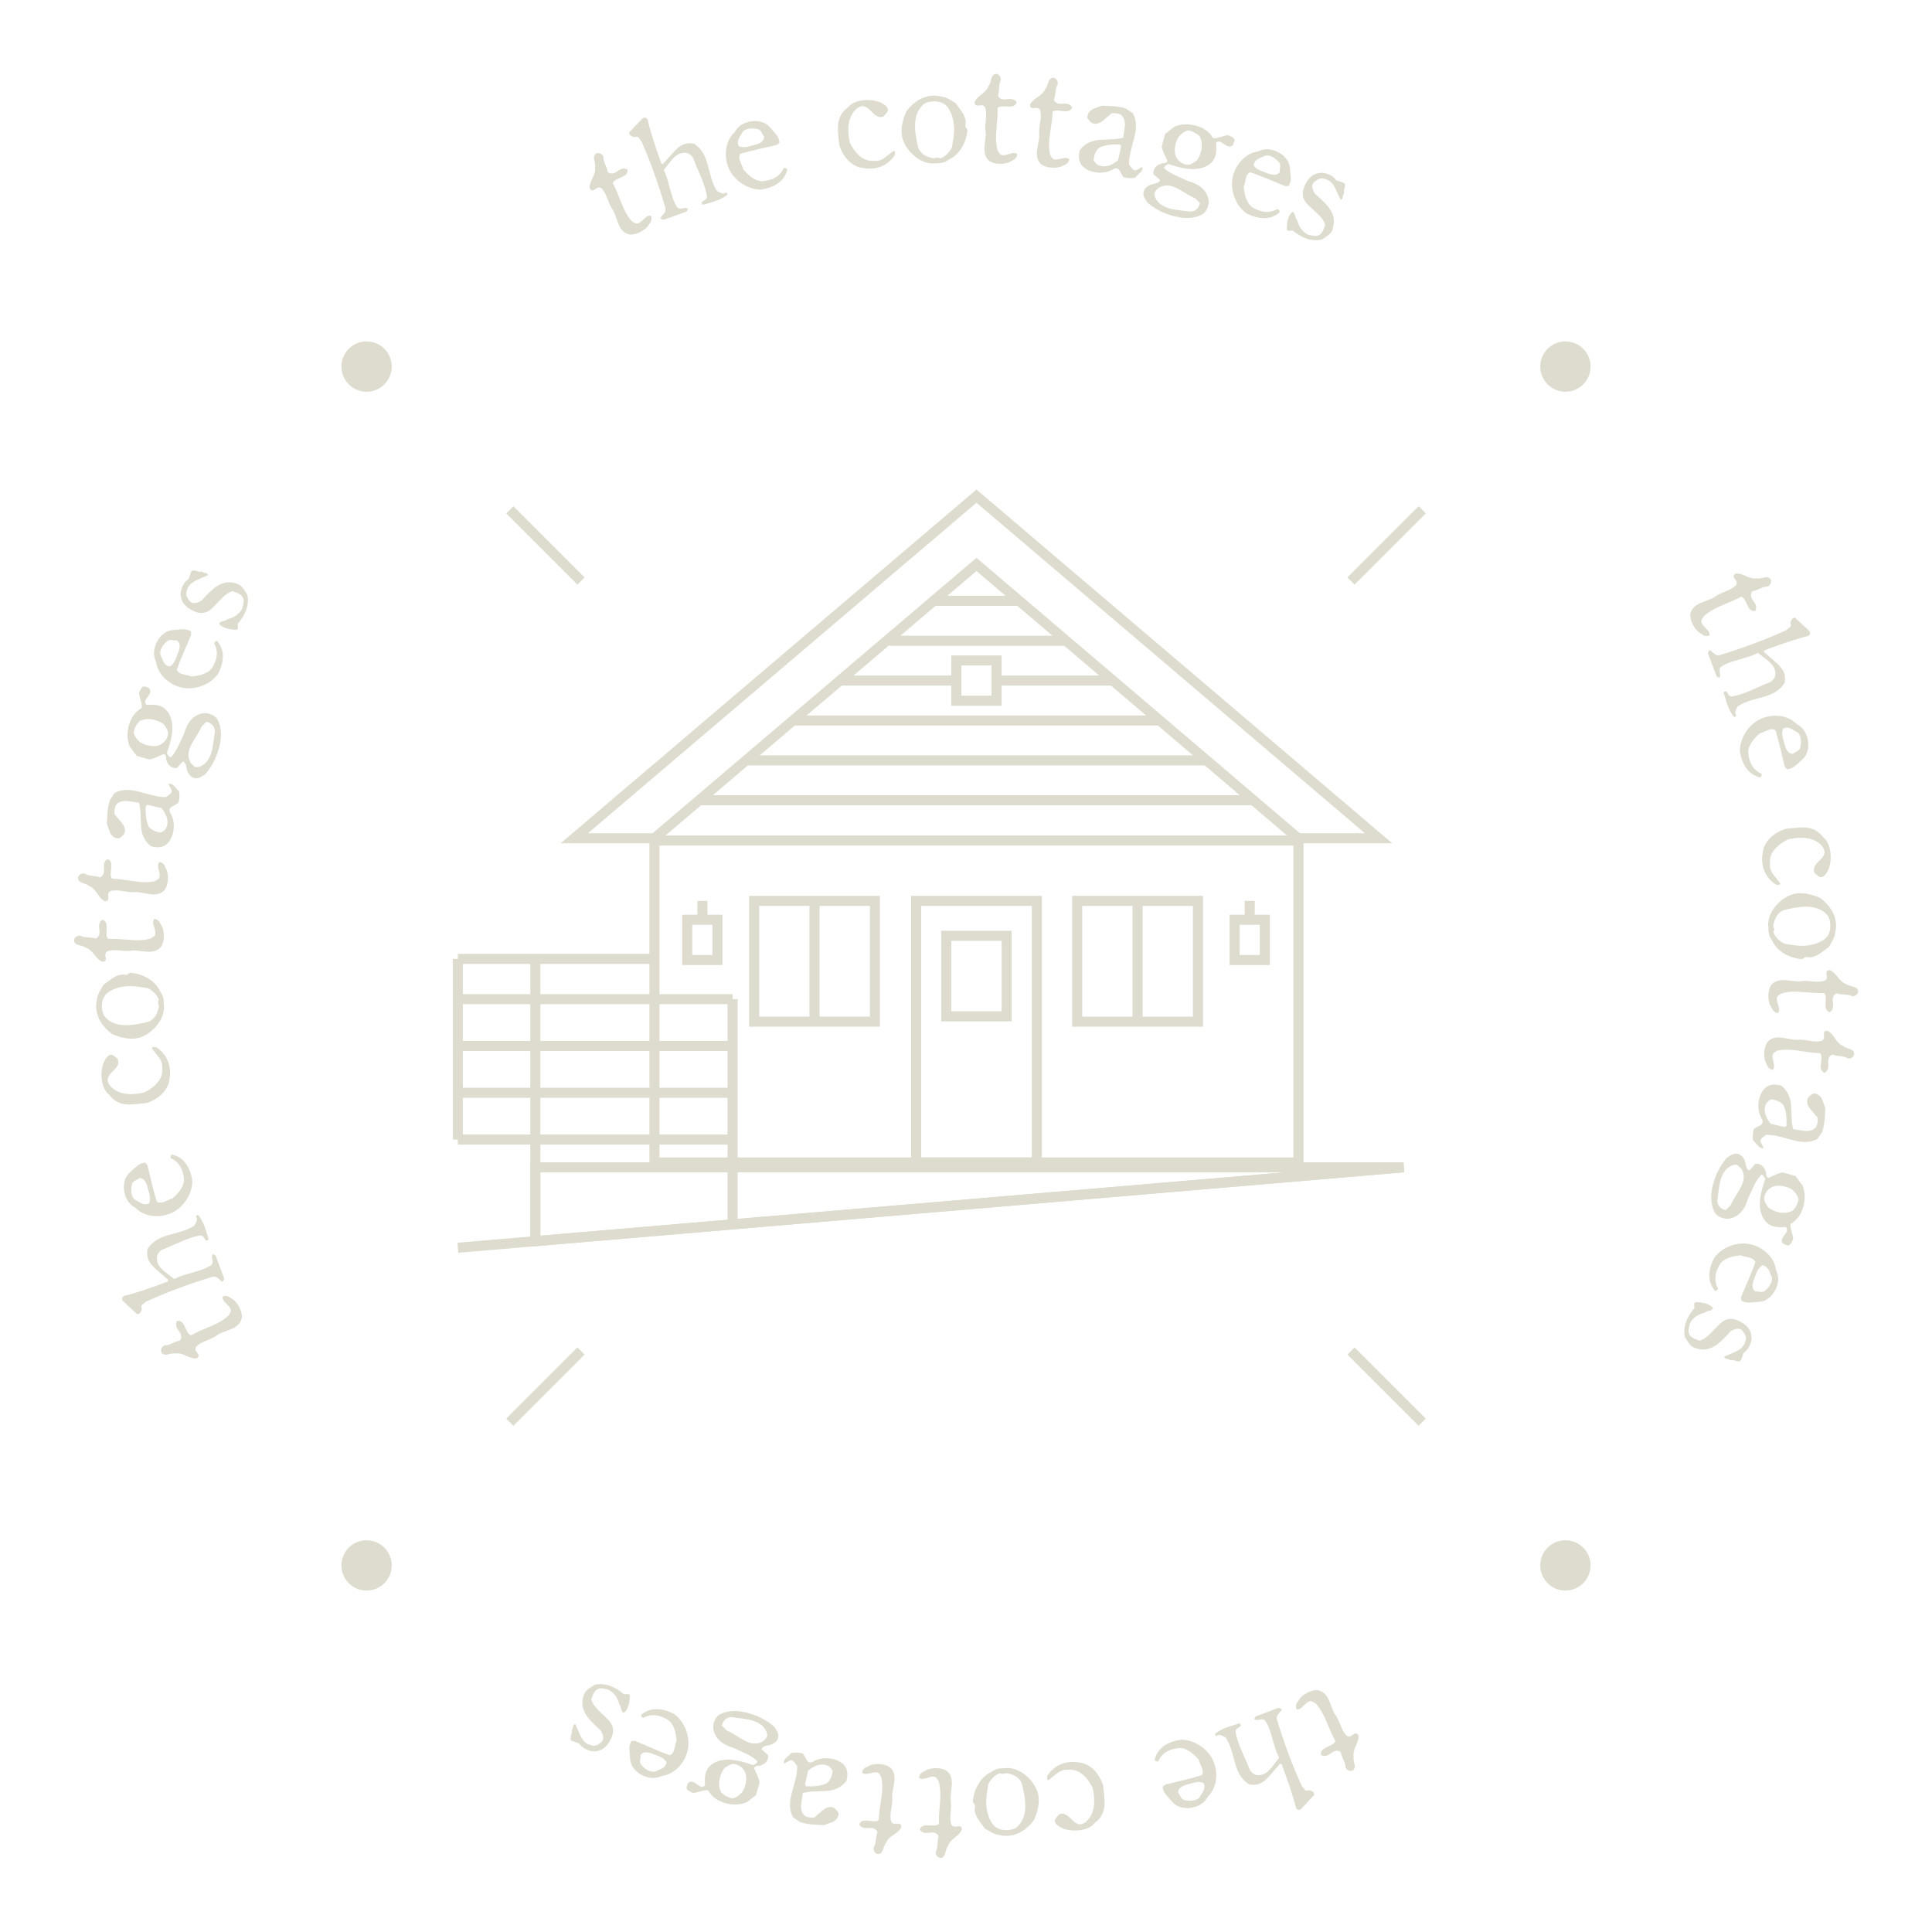 <?xml version="1.0" encoding="UTF-8"?><svg id="retreat-cabins" xmlns="http://www.w3.org/2000/svg" width="384" height="384" viewBox="0 0 384 384"><defs><style>.cls-1{fill:#dddcce;}.cls-2{fill:none;stroke:#dddcce;stroke-miterlimit:10;stroke-width:2px;}</style></defs><g id="lines"><line id="bttm-right" class="cls-2" x1="282.67" y1="282.67" x2="268.52" y2="268.52"/><line id="bttm-left" class="cls-2" x1="101.33" y1="282.67" x2="115.48" y2="268.52"/><line id="top-right" class="cls-2" x1="282.67" y1="101.33" x2="268.52" y2="115.48"/><line id="top-left" class="cls-2" x1="101.33" y1="101.33" x2="115.48" y2="115.48"/></g><g id="dots"><circle id="bttm-right-2" class="cls-1" cx="311.14" cy="311.14" r="5"/><circle id="bttm-left-2" class="cls-1" cx="72.86" cy="311.14" r="5"/><circle id="top-right-2" class="cls-1" cx="311.14" cy="72.86" r="5"/><circle id="top-left-2" class="cls-1" cx="72.86" cy="72.86" r="5"/></g><path class="cls-1" d="m129.39,42.91c.17.37.16.76-.04,1.18-.24.33-.47.66-.69.99-.41.45-.93.83-1.58,1.12-.73.34-1.4.47-2,.4-.89-.19-1.57-.79-2.04-1.83-.12-.25-.31-.76-.58-1.52-.22-.66-.43-1.16-.63-1.5-.31-.37-.68-1.11-1.09-2.23-.37-1.04-.8-1.75-1.27-2.15-.23-.14-.5-.14-.8,0-.08.04-.2.11-.33.21-.14.1-.24.17-.31.2-.34.16-.61.04-.81-.34-.08-.48.1-1.16.54-2.04s.6-1.57.49-2.08c.09-.21.05-.73-.13-1.56-.15-.64.01-1.07.48-1.31.55-.13,1,.09,1.33.68-.04.41.08.92.36,1.53.29.69.46,1.2.49,1.53.42.34.91.38,1.45.13.12-.05.3-.16.54-.33.24-.16.42-.27.54-.33.51-.23.98-.22,1.4.03.08.62-.22,1.09-.9,1.4-.12.05-.31.14-.57.26s-.46.21-.6.27c-.44.2-.72.46-.85.76.16.31.34.67.52,1.05.2.44.48,1.11.83,2s.62,1.55.82,1.98c.5,1.08,1.05,1.95,1.65,2.59.29.18.48.29.59.34.25.11.46.13.61.06.27-.08.6-.32,1-.71.4-.39.7-.63.9-.72.22-.1.44-.13.67-.09Zm15.17-4.19c-.57.46-1.3.86-2.19,1.18-.32.12-.75.25-1.31.42-.69.19-1.13.32-1.35.4-.15-.18-.24-.34-.29-.46.05-.08.29-.25.7-.52.31-.19.44-.44.39-.74-.14-.82-.38-1.7-.71-2.63-.2-.56-.55-1.4-1.03-2.5-.48-1.11-.83-1.97-1.05-2.58-.49-.64-1.04-.94-1.65-.92-.34,0-.64.06-.93.16-.6.22-1.19.69-1.78,1.42-.92,1.19-1.4,1.8-1.45,1.84.19.35.36.75.52,1.19.18.49.4,1.23.65,2.21.26.98.47,1.71.64,2.18.25.69.54,1.29.86,1.81.25.27.62.34,1.1.23.48-.11.84-.08,1.08.11l-.31.53-4.58,1.66c-.14-.05-.27-.1-.38-.16-.12-.06-.2-.16-.23-.3.25-.25.49-.52.72-.81s.33-.61.31-.96c-1.38-4.79-2.98-9.27-4.81-13.44-.1-.06-.24-.23-.42-.5-.14-.23-.31-.36-.51-.41-.42.21-.87.11-1.36-.31l-.17-.47,2.74-2.87c.37-.19.68-.12.95.22.42,1.99,1.34,4.92,2.74,8.78l.31.12c.63-.72,1.27-1.44,1.93-2.16.8-.92,1.55-1.52,2.27-1.78.61-.22,1.28-.25,1.99-.1,1.09.7,1.89,1.75,2.39,3.15.17.46.37,1.18.62,2.17.25.99.47,1.74.65,2.25.25.68.54,1.29.86,1.8.68.45,1.19.61,1.52.49.09-.03.18-.08.27-.16.24.07.34.22.29.46Zm11.86-4.78c-.53,1.76-1.88,2.93-4.02,3.51-.4.11-.79.18-1.19.23-1.44-.02-2.78-.49-4.02-1.39-1.25-.9-2.1-2.03-2.55-3.38-.38-1.12-.47-2.27-.28-3.46.23-1.3.78-2.35,1.65-3.16.52-1.03,1.43-1.71,2.72-2.06.83-.22,1.64-.24,2.44-.04.79.19,1.43.58,1.92,1.17.34.39.67.78,1,1.15.39.46.64.89.75,1.31.05.18.08.37.09.56l-.55.44s-1.27.29-3.7.84c-1.46.33-2.65.64-3.56.92-.2.33-.25.71-.12,1.16.05.18.17.5.38.97.18.4.3.71.34.95,1.55,1.83,3,2.59,4.33,2.29.3-.04.58-.1.86-.17,1.34-.36,2.29-1.13,2.84-2.32.12-.07.26-.08.42-.02.16.05.25.13.28.24.02.09.02.18-.02.27Zm-4.54-6.82c-.12-.1-.29-.37-.5-.79-.17-.34-.39-.55-.66-.63-.79-.21-1.49-.24-2.11-.08-.36.1-.67.25-.92.48-.24.39-.48.8-.72,1.21-.29.5-.38.95-.28,1.35.04.14.09.28.17.42.46.19,1.02.22,1.71.1l1.62-.43c1.14-.3,1.7-.84,1.69-1.61Zm25.89,2.79c.2.42.17.81-.08,1.16-1.03,1.4-2.4,2.2-4.1,2.41-.67.08-1.34.05-2.01-.09-1.14-.1-2.17-.63-3.08-1.59-.8-.88-1.38-1.9-1.71-3.08-.21-2.02-.29-3.34-.21-3.97.16-1.45.8-2.57,1.92-3.37.67-.8,1.67-1.28,2.98-1.44,1.11-.14,2.21-.03,3.29.32.94.41,1.5.87,1.69,1.37.09.23,0,.51-.24.82-.2.23-.39.46-.59.69-.18.06-.34.1-.49.12-.56.07-1.19-.29-1.91-1.07s-1.35-1.14-1.88-1.08c-.26.03-.54.13-.84.3-1.54,1.19-2.15,3.1-1.82,5.74.05.42.13.86.25,1.29,1.31,2.52,2.9,3.69,4.76,3.52.25.03.48.02.71,0,.56-.07,1.15-.36,1.78-.89.84-.66,1.37-1.05,1.6-1.17Zm14.52-4.01c-.13,1.29-.52,2.46-1.16,3.5-.7,1.13-1.62,1.94-2.75,2.42-.36.32-.87.51-1.52.6l-1.62.07c-1.29-.07-2.49-.6-3.6-1.58-1.05-.91-1.8-2-2.25-3.29-.11-.41-.18-.82-.2-1.25-.06-1.27.27-2.7.99-4.3,1.54-1.96,3.29-2.98,5.25-3.06.52-.02,1.05.03,1.58.16.47.05.98.22,1.54.49.48.28.95.56,1.41.83.42.58.84,1.17,1.25,1.77.46.71.7,1.35.73,1.93.01.26-.01.53-.08.82-.01.09.05.24.2.44.15.2.23.35.23.47Zm-2.75,1.16c.09-.53.12-1.08.09-1.66-.07-1.49-.42-2.76-1.06-3.79-.64-1.04-1.68-1.52-3.12-1.46-.56.02-1.08.14-1.55.35-1.45,1-2.12,2.66-2.02,4.99.04,1.01.25,2.28.62,3.81.36,1.07,1.26,1.77,2.7,2.09.11.05.24.07.37.07.09,0,.22-.03.39-.07s.3-.07.39-.07c.17,0,.32.05.46.18.98-.3,1.78-1.04,2.4-2.21l.35-2.23Zm12.63,3.58c-.01.41-.2.75-.56,1.04-.36.19-.71.38-1.05.58-.57.22-1.21.33-1.91.3-.8-.02-1.46-.2-1.97-.53-.71-.56-1.05-1.41-1.02-2.54,0-.28.06-.82.16-1.62.09-.69.13-1.23.1-1.62-.12-.47-.11-1.3.02-2.49.12-1.1.07-1.93-.18-2.49-.14-.23-.38-.35-.72-.36-.09,0-.22.01-.39.04-.17.03-.29.05-.37.04-.37-.01-.56-.23-.57-.67.14-.47.61-1,1.39-1.58.78-.59,1.24-1.14,1.37-1.64.17-.15.36-.63.57-1.45.15-.64.49-.96,1.01-.96.56.13.85.53.89,1.2-.22.35-.33.86-.35,1.53-.04.75-.12,1.28-.24,1.59.23.49.64.75,1.24.76.13,0,.34-.01.63-.05.29-.04.5-.06.63-.05.56.02.97.23,1.24.65-.21.59-.68.88-1.43.86-.13,0-.34-.01-.63-.02-.29,0-.51-.02-.66-.02-.49-.01-.85.09-1.1.3,0,.35,0,.75,0,1.17-.01.48-.06,1.2-.15,2.16-.08.96-.13,1.67-.15,2.13-.04,1.19.08,2.21.33,3.05.18.28.3.47.38.57.18.21.36.32.52.32.28.05.68-.02,1.21-.19.53-.17.9-.25,1.13-.25.24,0,.46.08.64.21Zm10.37.98c-.04.4-.25.74-.63,1-.37.17-.73.34-1.09.51-.58.19-1.22.25-1.93.18-.8-.07-1.45-.29-1.94-.66-.67-.61-.96-1.47-.85-2.6.03-.28.11-.81.26-1.6.14-.68.21-1.21.21-1.61-.09-.48-.03-1.3.17-2.48.2-1.08.19-1.92-.02-2.5-.13-.24-.36-.37-.69-.4-.09,0-.22,0-.4.02-.17.02-.29.03-.37.02-.37-.04-.55-.27-.52-.7.17-.46.67-.95,1.49-1.49.82-.54,1.31-1.06,1.47-1.55.18-.13.4-.6.67-1.41.19-.62.54-.92,1.07-.89.55.16.82.58.81,1.26-.24.33-.39.83-.45,1.5-.09.74-.2,1.27-.34,1.57.2.51.59.79,1.19.84.13.01.34,0,.63-.01.29-.02.5-.02.63-.01.56.05.96.29,1.2.73-.24.58-.73.83-1.48.76-.13-.01-.34-.03-.63-.06-.29-.03-.51-.05-.66-.06-.48-.04-.86.03-1.12.23-.01.35-.04.74-.08,1.17-.04.48-.14,1.2-.29,2.15s-.24,1.66-.28,2.12c-.11,1.19-.07,2.21.14,3.07.16.29.27.49.34.59.17.22.33.34.5.36.28.06.68.03,1.22-.11.54-.14.92-.2,1.14-.17.24.02.45.11.62.25Zm14.48,1.58c.05.16.06.3.04.43-.04.26-.26.55-.64.88-.47.41-.74.68-.82.8-.67.15-1.41.12-2.23-.07-.17-.12-.39-.47-.67-1.03-.22-.46-.47-.71-.72-.75-.17-.03-.35,0-.55.07-1.15.71-2.43.95-3.84.7-.83-.14-1.54-.46-2.14-.94-.85-.68-1.16-1.66-.94-2.94.03-.18.07-.37.12-.55,1.04-1.33,2.51-2,4.41-2.02.15-.01.87-.05,2.15-.11.86-.04,1.55-.15,2.07-.32.12-.79.22-1.58.32-2.35.06-.88-.16-1.57-.64-2.07-.49-.37-1.16-.5-2.03-.41-.54.48-1.07.94-1.61,1.4-.66.55-1.28.77-1.85.67-.11-.02-.22-.05-.33-.08-.39-.26-.72-.61-.98-1.05-.01-.13-.01-.27.01-.4.1-.59.47-1.06,1.09-1.4.18-.08.78-.3,1.79-.66,1.6.05,2.74.13,3.42.25.48.08.93.2,1.36.35l1.33.88c.61,1.05.79,2.34.52,3.87-.09.5-.27,1.26-.55,2.28s-.46,1.78-.55,2.28c-.12.68-.17,1.29-.14,1.82.5.71.85,1.08,1.06,1.12.15.03.31,0,.5-.08l1.04-.59Zm-4.18-4.08l-.19-.4c-1.82-.09-3.24.14-4.24.68-.59.56-.94,1.34-1.06,2.36.13.32.37.64.72.94.29.16.6.27.91.33.99.17,2.08-.23,3.25-1.19l.61-2.72Zm22.53-1.23c-.13.47-.21.74-.26.83-.15.27-.38.41-.7.42-.1,0-.2-.03-.3-.05-.22-.06-.5-.22-.86-.48-.35-.26-.61-.41-.77-.46-.27-.07-.54,0-.79.25.11,1.02.08,1.84-.09,2.47-.16.59-.45,1.09-.87,1.48-1.47,1.36-3.74,1.62-6.8.78-.42-.11-1-.29-1.77-.54-.03.03-.15.11-.37.25-.22.13-.35.26-.38.39-.01.05-.02.12-.02.2.5.49,1.24.96,2.2,1.41.83.36,1.66.73,2.48,1.12,2.34.64,3.7,1.82,4.09,3.53.11.44.1.92-.04,1.44-.2.74-.57,1.29-1.09,1.65-1.59.86-3.55.98-5.87.34-1.93-.53-3.61-1.39-5.04-2.6-.54-.71-.83-1.25-.86-1.63-.02-.22,0-.42.05-.6.15-.54.52-.96,1.13-1.26.12-.1.53-.22,1.23-.36.5-.11.8-.34.91-.68-.07-.1-.51-.48-1.31-1.14-.05-.25-.04-.48.02-.69.21-.77.82-1.28,1.84-1.53.18.05.37.02.56-.08.19-.1.31-.22.35-.37-.22-.47-.45-.95-.68-1.45s-.38-.97-.46-1.41l.69-2.51,1.85-1.44c1.35-.54,2.78-.6,4.28-.19,1.55.42,2.68,1.25,3.38,2.46.37.08.89,0,1.56-.23s1.18-.34,1.5-.33c.26.13.52.26.79.41s.42.34.45.6Zm-6.85,12.51l-.95-.98c-.46-.16-1.23-.58-2.3-1.24-1.01-.62-1.81-1.02-2.41-1.18-.9-.25-1.75-.14-2.55.31-.49.46-.77.8-.83,1.01-.04.16-.04.33,0,.49.32,1.3,1.37,2.19,3.13,2.67.61.17,1.98.36,4.11.58.92-.1,1.51-.65,1.79-1.67Zm-.64-8.49c.39-.57.67-1.16.83-1.77.29-1.08.21-2.09-.25-3.04-.57-.54-1.18-.9-1.83-1.08-.16-.04-.33-.08-.5-.11-.7.2-1.32.63-1.88,1.31-.24.38-.42.81-.56,1.29-.23.84-.26,1.62-.08,2.32.42,1.08,1.17,1.72,2.22,1.91.33.07.69,0,1.08-.22.31-.2.63-.41.95-.61Zm16.28,10.45c-1.45,1.13-3.22,1.32-5.31.55-.38-.14-.75-.31-1.1-.5-1.16-.85-1.99-2-2.48-3.46s-.54-2.87-.14-4.23c.34-1.13.92-2.12,1.76-2.99.94-.93,2-1.47,3.17-1.63,1.02-.54,2.15-.58,3.41-.11.81.3,1.48.75,2.02,1.37s.84,1.3.89,2.06c.05.51.1,1.02.15,1.52.06.6.01,1.1-.14,1.5-.07.17-.15.34-.25.51l-.7.04s-1.21-.5-3.51-1.45c-1.39-.57-2.53-1.01-3.44-1.3-.35.15-.61.44-.77.88-.06.17-.15.51-.25,1.01-.08.43-.17.75-.27.97.21,2.39.96,3.85,2.22,4.37.27.14.53.26.8.35,1.3.48,2.52.39,3.66-.26.14.01.25.08.35.22.1.14.13.26.09.36-.03.09-.09.16-.17.21Zm.22-8.19c-.04-.16-.03-.47.05-.94.06-.38,0-.68-.17-.9-.52-.63-1.08-1.06-1.68-1.28-.35-.13-.69-.18-1.02-.14-.42.18-.85.37-1.29.57-.53.24-.86.56-1,.94-.05.14-.09.29-.1.44.26.42.71.77,1.34,1.06l1.58.58c1.1.41,1.87.29,2.31-.34Zm10.56,11.16c-.04.17-.08.32-.15.46-.17.37-.46.72-.88,1.04-.03.03-.42.28-1.15.77-1.2.29-2.45.14-3.74-.45-.7-.32-1.38-.75-2.05-1.31-.09-.02-.26-.01-.49.02s-.4.03-.5-.01c-.1-.05-.18-.15-.22-.32,0-1.04.16-1.89.45-2.53.18-.39.41-.69.68-.89.25.09.43.35.54.77.11.48.24.79.41.93.34,1.33,1.05,2.27,2.15,2.83.39.1.8.18,1.22.25.43.07.83-.04,1.21-.32.38-.29.71-.93.98-1.94-.23-.74-.84-1.55-1.81-2.43-1.2-1.06-1.92-1.77-2.17-2.13-.58-.88-.64-1.87-.18-2.98.73-1.78,1.85-2.69,3.35-2.75.52,0,1.07.12,1.64.38.63.29,1.07.66,1.34,1.11l1.6.55c.19.21.22.53.08.96-.17.5-.19.87-.08,1.1-.07.05-.12.13-.17.23-.04.08-.07.21-.1.39-.03.17-.06.29-.09.36-.07.15-.19.25-.35.3-.35-.76-.7-1.51-1.05-2.27-.41-.85-.93-1.41-1.54-1.69-.24-.11-.5-.19-.79-.24-.44-.2-1.02-.01-1.74.56-.19.14-.32.3-.4.46-.23.49-.09,1.15.42,1.98,1.45,1.24,2.4,2.2,2.87,2.88.9,1.31,1.12,2.62.67,3.91Zm-7.23,294.39c-.18-.37-.17-.76.02-1.18.23-.34.45-.67.67-1,.4-.46.92-.85,1.56-1.16.72-.35,1.39-.5,2-.44.89.17,1.58.76,2.08,1.78.12.25.32.75.61,1.51.23.65.45,1.15.66,1.48.32.36.7,1.1,1.14,2.21.4,1.03.83,1.74,1.31,2.13.23.14.5.13.8-.02.08-.04.19-.12.33-.22.13-.11.24-.18.3-.21.34-.16.61-.05.81.33.09.48-.08,1.16-.5,2.05-.42.88-.57,1.58-.45,2.09-.09.21-.03.73.16,1.55.16.63.01,1.07-.45,1.32-.55.14-1-.07-1.35-.65.03-.41-.1-.92-.4-1.52-.31-.68-.48-1.19-.52-1.52-.43-.33-.91-.37-1.45-.1-.12.06-.3.17-.54.34-.24.17-.42.28-.54.34-.5.24-.97.24-1.4,0-.09-.62.2-1.09.87-1.42.12-.06.31-.15.57-.28.26-.13.46-.22.59-.29.44-.21.71-.47.84-.78-.17-.31-.35-.66-.54-1.04-.21-.43-.5-1.1-.87-1.98-.37-.89-.65-1.54-.86-1.96-.52-1.07-1.09-1.92-1.71-2.55-.29-.17-.49-.28-.6-.33-.26-.1-.46-.12-.61-.04-.27.09-.6.33-.99.73s-.68.64-.88.74c-.22.11-.44.14-.66.11Zm-16.16,4.86c.56-.47,1.29-.88,2.18-1.21.31-.12.75-.26,1.3-.43.68-.2,1.13-.34,1.34-.42.15.18.25.34.29.46-.05.08-.28.26-.7.53-.3.2-.43.44-.38.74.15.82.4,1.69.75,2.62.21.56.57,1.39,1.06,2.49s.86,1.96,1.09,2.57c.5.63,1.05.93,1.66.9.34,0,.64-.06.92-.17.59-.22,1.18-.71,1.76-1.45.9-1.2,1.38-1.82,1.42-1.86-.19-.35-.37-.74-.54-1.18-.19-.49-.41-1.22-.68-2.2-.27-.98-.5-1.7-.67-2.18-.26-.68-.55-1.28-.89-1.79-.26-.26-.62-.33-1.1-.21s-.84.09-1.09-.1l.31-.54,4.56-1.72c.14.05.27.1.39.15.12.05.2.15.23.3-.24.25-.48.53-.71.82s-.33.62-.29.97c1.45,4.77,3.11,9.22,5,13.37.1.06.25.23.43.5.15.22.32.36.51.41.42-.22.87-.12,1.37.29l.18.47-2.7,2.91c-.36.2-.68.13-.95-.21-.45-1.99-1.4-4.9-2.86-8.74l-.32-.12c-.62.73-1.25,1.46-1.9,2.19-.78.93-1.53,1.54-2.25,1.81-.61.23-1.27.27-1.99.12-1.1-.68-1.91-1.72-2.44-3.12-.17-.45-.39-1.17-.65-2.16-.26-.99-.49-1.74-.68-2.24-.26-.68-.55-1.28-.89-1.79-.69-.44-1.19-.6-1.53-.47-.09.03-.18.09-.27.16-.25-.07-.34-.22-.29-.46Zm-12.01,5c.51-1.77,1.84-2.96,3.98-3.56.4-.11.79-.19,1.18-.24,1.44,0,2.78.45,4.04,1.34s2.12,2,2.59,3.34c.39,1.11.5,2.26.33,3.46-.22,1.3-.75,2.36-1.61,3.18-.51,1.03-1.41,1.73-2.7,2.09-.83.23-1.64.25-2.44.07-.8-.18-1.44-.57-1.93-1.14-.34-.39-.68-.77-1.02-1.14-.4-.45-.65-.88-.77-1.3-.05-.18-.08-.37-.1-.55l.55-.44s1.27-.31,3.69-.89c1.46-.35,2.64-.67,3.55-.97.2-.33.24-.72.11-1.17-.05-.18-.18-.5-.39-.97-.19-.39-.31-.71-.35-.95-1.58-1.81-3.03-2.55-4.36-2.24-.3.04-.58.11-.85.18-1.33.37-2.27,1.16-2.81,2.36-.12.07-.25.08-.42.03-.16-.05-.26-.13-.29-.24-.03-.09-.02-.18.01-.26Zm4.63,6.76c.13.1.3.36.51.79.17.34.4.55.67.63.79.2,1.5.22,2.11.05.36-.1.66-.26.91-.49.24-.4.47-.8.71-1.21.29-.51.37-.96.26-1.35-.04-.14-.1-.28-.17-.42-.46-.18-1.03-.21-1.71-.07l-1.62.45c-1.13.32-1.69.86-1.67,1.63Zm-25.91-2.47c-.21-.42-.19-.81.07-1.16,1.01-1.41,2.37-2.23,4.07-2.46.67-.09,1.34-.07,2.01.06,1.14.09,2.17.6,3.1,1.55.82.87,1.4,1.89,1.75,3.06.24,2.02.33,3.34.26,3.97-.14,1.45-.77,2.58-1.88,3.39-.66.81-1.65,1.3-2.96,1.48-1.11.15-2.21.06-3.29-.28-.94-.4-1.51-.85-1.71-1.35-.09-.23-.01-.51.23-.82.19-.23.39-.47.58-.7.18-.06.34-.1.49-.12.55-.08,1.2.27,1.92,1.05s1.36,1.13,1.9,1.05c.26-.04.54-.14.83-.31,1.53-1.21,2.11-3.13,1.75-5.77-.06-.42-.15-.85-.26-1.29-1.34-2.5-2.94-3.66-4.8-3.46-.25-.02-.48-.02-.71.01-.55.08-1.14.38-1.77.91-.83.67-1.36,1.07-1.59,1.19Zm-14.9,4.19c.12-1.3.49-2.47,1.13-3.51.69-1.14,1.6-1.96,2.73-2.45.36-.32.86-.52,1.51-.61l1.62-.09c1.29.06,2.5.58,3.62,1.54,1.06.9,1.82,1.99,2.28,3.27.12.41.18.82.21,1.25.07,1.27-.25,2.71-.95,4.31-1.52,1.97-3.26,3.01-5.22,3.11-.52.03-1.05-.02-1.58-.14-.47-.05-.98-.21-1.54-.48-.48-.27-.96-.55-1.42-.82-.42-.58-.85-1.16-1.27-1.75-.47-.7-.72-1.34-.75-1.92-.01-.26,0-.53.07-.82.01-.09-.05-.24-.21-.44-.15-.2-.23-.35-.24-.46Zm2.74-1.19c-.08.53-.11,1.08-.08,1.66.08,1.49.45,2.75,1.1,3.78.65,1.03,1.7,1.51,3.13,1.43.56-.03,1.08-.15,1.55-.36,1.44-1.01,2.1-2.68,1.97-5.01-.05-1.01-.27-2.28-.65-3.81-.38-1.06-1.28-1.75-2.72-2.07-.11-.05-.24-.07-.37-.06-.09,0-.22.03-.39.08-.17.05-.29.07-.39.08-.17,0-.32-.05-.46-.17-.97.31-1.77,1.06-2.38,2.23l-.33,2.23Zm-13.44-3.5c0-.41.2-.75.56-1.04.36-.19.71-.39,1.05-.58.57-.23,1.2-.33,1.91-.31.8.02,1.46.19,1.98.52.71.56,1.06,1.4,1.03,2.54,0,.28-.06.82-.15,1.62-.09.69-.12,1.23-.1,1.62.12.47.12,1.3,0,2.49-.12,1.1-.06,1.93.19,2.49.14.23.38.34.72.35.09,0,.22-.01.39-.05.17-.03.29-.05.37-.05.37,0,.56.23.57.66-.14.47-.6,1-1.38,1.59-.78.59-1.23,1.14-1.36,1.65-.17.15-.36.63-.57,1.46-.15.64-.48.96-1,.96-.56-.13-.86-.53-.89-1.2.21-.35.33-.86.35-1.53.04-.75.11-1.28.23-1.59-.23-.49-.64-.74-1.24-.76-.13,0-.34.01-.63.05-.29.04-.5.06-.63.05-.56-.01-.97-.23-1.25-.65.2-.59.68-.88,1.42-.86.13,0,.34,0,.63.02s.51.01.66.02c.49.01.85-.09,1.1-.31,0-.35-.01-.74,0-1.17.01-.48.06-1.2.14-2.16.08-.96.12-1.67.14-2.13.03-1.19-.09-2.21-.35-3.05-.18-.28-.31-.47-.38-.57-.18-.21-.36-.32-.52-.32-.28-.04-.68.02-1.21.2-.53.17-.9.26-1.13.25-.24,0-.46-.08-.64-.21Zm-11.31-1.04c.04-.4.25-.74.63-1,.37-.17.74-.34,1.09-.51.58-.19,1.22-.25,1.93-.18.8.08,1.44.3,1.93.66.67.61.96,1.47.85,2.61-.03.28-.11.81-.26,1.6-.14.68-.21,1.21-.21,1.61.09.48.03,1.3-.18,2.48-.2,1.08-.19,1.92.02,2.5.13.24.36.37.69.4.09,0,.23,0,.4-.02.17-.02.29-.03.37-.02.37.04.55.27.52.7-.17.46-.67.95-1.49,1.49-.82.54-1.31,1.05-1.47,1.55-.18.13-.4.61-.67,1.41-.19.62-.55.92-1.07.89-.55-.16-.82-.58-.81-1.26.24-.33.39-.83.45-1.5.09-.74.2-1.26.34-1.57-.2-.51-.59-.79-1.19-.84-.13-.01-.34,0-.63.01-.29.02-.5.02-.63.01-.56-.05-.96-.3-1.2-.73.24-.58.74-.83,1.48-.76.13.01.34.03.63.06s.51.05.66.06c.48.05.86-.03,1.12-.23.01-.35.04-.74.08-1.17.05-.48.14-1.2.29-2.15.15-.95.24-1.66.28-2.12.11-1.19.07-2.21-.13-3.07-.16-.29-.27-.49-.34-.59-.17-.22-.33-.34-.5-.36-.28-.06-.68-.03-1.22.11-.54.14-.92.2-1.14.17-.24-.02-.45-.11-.62-.25Zm-15.5-1.81c-.05-.16-.06-.3-.04-.43.05-.26.26-.55.64-.88.47-.41.75-.67.83-.79.67-.14,1.41-.11,2.23.09.17.12.39.47.67,1.03.22.46.46.71.72.76.17.03.35,0,.55-.07,1.15-.71,2.43-.93,3.85-.67.83.15,1.54.47,2.13.95.84.68,1.15,1.66.92,2.95-.03.18-.08.37-.13.54-1.05,1.32-2.53,1.99-4.43,1.98-.15.01-.87.04-2.15.1-.86.03-1.55.14-2.08.31-.12.79-.24,1.58-.34,2.35-.06.88.14,1.57.62,2.07.48.37,1.16.51,2.03.42.54-.47,1.08-.93,1.62-1.39.67-.54,1.29-.76,1.85-.66.11.02.22.05.33.09.39.26.71.61.98,1.06.01.13,0,.27-.01.4-.11.59-.47,1.05-1.1,1.39-.19.08-.78.29-1.79.64-1.6-.06-2.74-.15-3.42-.28-.48-.09-.93-.21-1.36-.36l-1.32-.89c-.61-1.06-.77-2.35-.5-3.87.09-.5.28-1.25.57-2.27s.48-1.78.57-2.27c.12-.68.17-1.29.16-1.82-.5-.72-.85-1.09-1.05-1.13-.15-.03-.31,0-.5.08l-1.04.58Zm4.15,4.11l.18.4c1.82.1,3.24-.11,4.24-.65.59-.55.95-1.34,1.08-2.35-.13-.33-.37-.64-.71-.95-.29-.17-.59-.28-.91-.33-.99-.18-2.08.21-3.25,1.17l-.63,2.72Zm-23.56.72c.13-.47.22-.74.27-.83.15-.27.39-.4.7-.41.09,0,.2.03.3.06.21.06.5.23.85.49.35.27.61.42.77.47.27.08.53,0,.8-.24-.09-1.02-.05-1.84.13-2.47.17-.59.47-1.08.89-1.46,1.49-1.34,3.76-1.57,6.81-.69.41.12,1,.31,1.76.57.03-.03.15-.11.38-.24.22-.13.35-.26.39-.38.02-.05.02-.12.03-.2-.5-.49-1.22-.97-2.18-1.44-.82-.37-1.65-.76-2.47-1.15-2.33-.67-3.68-1.87-4.04-3.58-.11-.44-.09-.92.06-1.44.21-.74.58-1.28,1.11-1.63,1.6-.84,3.56-.93,5.87-.26,1.92.55,3.59,1.44,5,2.66.53.72.81,1.26.84,1.64.01.22,0,.42-.05.59-.16.54-.54.95-1.14,1.24-.13.1-.54.21-1.24.34-.5.11-.8.33-.92.67.07.1.5.48,1.3,1.16.05.25.04.48-.02.69-.22.77-.84,1.27-1.86,1.5-.18-.05-.37-.03-.56.07-.19.1-.31.22-.35.36.21.47.43.95.66,1.46s.37.97.44,1.42l-.72,2.5-1.87,1.41c-1.36.52-2.79.56-4.28.13-1.55-.45-2.66-1.28-3.34-2.51-.37-.09-.89-.02-1.57.2-.68.22-1.18.32-1.51.31-.25-.13-.52-.27-.79-.42-.27-.15-.42-.35-.44-.61Zm7.54-3.92c-.4.56-.68,1.15-.86,1.76-.31,1.07-.24,2.09.21,3.05.56.55,1.17.92,1.82,1.1.16.05.33.08.49.11.7-.19,1.33-.61,1.89-1.28.24-.38.44-.8.58-1.29.24-.84.28-1.61.11-2.32-.41-1.09-1.14-1.73-2.2-1.94-.33-.08-.69,0-1.09.21-.31.2-.63.4-.96.59Zm-.53-8.5l.94.99c.46.17,1.22.59,2.29,1.27,1,.64,1.8,1.04,2.39,1.21.9.26,1.75.17,2.56-.28.5-.45.78-.79.84-1,.05-.16.05-.33,0-.49-.3-1.3-1.33-2.21-3.09-2.71-.61-.18-1.98-.39-4.1-.63-.92.08-1.52.63-1.82,1.65Zm-15.82-2.26c1.47-1.11,3.24-1.27,5.31-.47.38.15.75.32,1.09.51,1.15.86,1.96,2.03,2.43,3.49.47,1.46.5,2.88.07,4.23-.35,1.12-.96,2.11-1.81,2.96-.95.91-2.02,1.44-3.2,1.59-1.02.52-2.16.54-3.42.06-.8-.31-1.47-.78-2-1.4-.53-.62-.82-1.32-.86-2.08-.04-.52-.08-1.02-.13-1.52-.05-.6,0-1.1.16-1.5.07-.17.15-.34.25-.5l.7-.03s1.2.51,3.49,1.5c1.38.59,2.52,1.04,3.42,1.35.36-.14.62-.43.79-.87.07-.17.16-.51.27-1.01.08-.43.18-.75.29-.97-.18-2.39-.9-3.86-2.15-4.41-.27-.14-.53-.26-.79-.37-1.29-.5-2.51-.43-3.66.2-.14-.01-.25-.09-.35-.23-.1-.14-.13-.26-.09-.36.03-.09.09-.16.17-.2Zm-.34,8.18c.04.16.02.47-.06.94-.06.38-.01.68.16.9.51.64,1.07,1.07,1.66,1.3.35.13.69.19,1.02.16.43-.18.86-.36,1.29-.55.53-.24.87-.54,1.02-.93.05-.14.09-.29.11-.44-.26-.42-.7-.78-1.32-1.08l-1.57-.61c-1.1-.42-1.87-.32-2.31.31Zm-11.29-11.78c.04-.17.09-.32.16-.45.18-.37.48-.71.9-1.03.03-.03.42-.27,1.17-.74,1.21-.27,2.45-.09,3.73.53.69.33,1.36.78,2.02,1.35.09.02.25.02.49-.01s.4-.02.5.02.17.16.22.32c-.03,1.04-.2,1.89-.51,2.52-.19.39-.42.68-.7.87-.24-.1-.42-.36-.52-.78-.1-.48-.23-.79-.39-.93-.31-1.33-1.01-2.29-2.09-2.88-.39-.1-.79-.2-1.22-.28s-.83.02-1.22.3c-.38.28-.72.92-1.02,1.92.22.75.81,1.57,1.76,2.47,1.18,1.09,1.88,1.81,2.12,2.18.56.89.6,1.89.11,2.98-.77,1.76-1.91,2.65-3.41,2.67-.52,0-1.06-.14-1.63-.42-.62-.3-1.06-.68-1.32-1.13l-1.59-.58c-.19-.21-.21-.54-.06-.96.18-.5.21-.86.1-1.1.07-.05.12-.13.17-.23.04-.08.08-.21.11-.38s.06-.29.09-.36c.07-.15.19-.25.36-.29.34.76.67,1.53,1.01,2.29.4.85.9,1.43,1.5,1.72.24.11.5.2.78.25.44.21,1.02.04,1.75-.52.19-.14.33-.29.41-.46.24-.49.11-1.15-.38-1.99-1.42-1.27-2.35-2.25-2.81-2.94-.87-1.33-1.07-2.64-.59-3.92Zm223.76-210.78c-.37.18-.76.17-1.18-.02-.34-.23-.67-.45-1-.67-.46-.4-.85-.92-1.16-1.56-.35-.72-.5-1.39-.44-2,.17-.89.76-1.58,1.78-2.08.25-.12.75-.32,1.51-.61.65-.23,1.15-.45,1.48-.66.36-.32,1.1-.7,2.21-1.14,1.03-.4,1.74-.83,2.13-1.31.14-.23.13-.5-.02-.8-.04-.08-.12-.19-.22-.33-.11-.13-.18-.24-.21-.3-.16-.34-.05-.61.33-.81.48-.09,1.16.08,2.05.5.88.42,1.58.57,2.09.45.21.09.73.03,1.55-.16.63-.16,1.07-.01,1.32.45.14.55-.07,1-.65,1.35-.41-.03-.92.1-1.52.4-.68.31-1.19.48-1.52.52-.33.43-.37.91-.1,1.45.06.12.17.3.34.54.17.24.28.42.34.54.24.5.24.97,0,1.4-.62.09-1.09-.2-1.42-.87-.06-.12-.15-.31-.28-.57-.13-.26-.22-.46-.29-.59-.21-.44-.47-.71-.78-.84-.31.17-.66.35-1.04.54-.43.21-1.1.5-1.98.87-.89.37-1.54.65-1.96.86-1.07.52-1.92,1.09-2.55,1.71-.17.29-.28.49-.33.6-.1.26-.12.46-.04.61.09.27.33.6.73.99s.64.68.74.88c.11.22.14.44.11.66Zm4.86,16.16c-.47-.56-.88-1.29-1.21-2.18-.12-.31-.26-.75-.43-1.3-.2-.68-.34-1.13-.42-1.34.18-.15.34-.25.46-.29.08.05.26.28.53.7.2.3.44.43.74.38.82-.15,1.69-.4,2.62-.75.56-.21,1.39-.57,2.49-1.06s1.96-.86,2.57-1.09c.63-.5.93-1.05.9-1.66,0-.34-.06-.64-.17-.92-.22-.59-.71-1.18-1.45-1.76-1.2-.9-1.82-1.38-1.86-1.42-.35.19-.74.37-1.18.54-.49.19-1.22.41-2.2.68-.98.27-1.7.5-2.18.67-.68.26-1.28.55-1.79.89-.26.26-.33.62-.21,1.1s.09.84-.1,1.09l-.54-.31-1.72-4.56c.05-.14.1-.27.15-.39.05-.12.15-.2.3-.23.25.24.53.48.82.71s.62.33.97.29c4.77-1.45,9.22-3.11,13.37-5,.06-.1.23-.25.5-.43.22-.15.36-.32.41-.51-.22-.42-.12-.87.29-1.37l.47-.18,2.91,2.7c.2.36.13.68-.21.95-1.99.45-4.9,1.4-8.74,2.86l-.12.32c.73.62,1.46,1.25,2.19,1.9.93.78,1.54,1.53,1.81,2.25.23.61.27,1.27.12,1.99-.68,1.1-1.72,1.91-3.12,2.44-.45.17-1.17.39-2.16.65-.99.26-1.74.49-2.24.68-.68.26-1.28.55-1.79.89-.44.69-.6,1.19-.47,1.53.03.09.09.18.16.27-.07.25-.22.34-.46.29Zm5,12.01c-1.77-.51-2.96-1.84-3.56-3.98-.11-.4-.19-.79-.24-1.18,0-1.44.45-2.78,1.34-4.04s2-2.12,3.34-2.59c1.11-.39,2.26-.5,3.46-.33,1.3.22,2.36.75,3.18,1.61,1.03.51,1.73,1.41,2.09,2.7.23.83.25,1.64.07,2.44-.18.8-.57,1.44-1.14,1.93-.39.34-.77.68-1.14,1.02-.45.4-.88.65-1.3.77-.18.05-.37.08-.55.1l-.44-.55s-.31-1.27-.89-3.69c-.35-1.46-.67-2.64-.97-3.55-.33-.2-.72-.24-1.17-.11-.18.05-.5.18-.97.39-.39.19-.71.31-.95.35-1.81,1.58-2.55,3.03-2.24,4.36.04.3.11.58.18.85.37,1.33,1.16,2.27,2.36,2.81.07.12.08.25.03.42-.05.16-.13.26-.24.29-.09.03-.18.02-.26-.01Zm6.76-4.63c.1-.13.36-.3.79-.51.34-.17.55-.4.63-.67.2-.79.22-1.5.05-2.11-.1-.36-.26-.66-.49-.91-.4-.24-.8-.47-1.21-.71-.51-.29-.96-.37-1.35-.26-.14.04-.28.1-.42.17-.18.46-.21,1.03-.07,1.71l.45,1.62c.32,1.13.86,1.69,1.63,1.67Zm-2.47,25.91c-.42.21-.81.19-1.16-.07-1.41-1.01-2.23-2.37-2.46-4.07-.09-.67-.07-1.34.06-2.01.09-1.14.6-2.17,1.55-3.1.87-.82,1.89-1.4,3.06-1.75,2.02-.24,3.34-.33,3.97-.26,1.45.14,2.58.77,3.39,1.88.81.66,1.3,1.65,1.48,2.96.15,1.11.06,2.21-.28,3.29-.4.94-.85,1.51-1.35,1.71-.23.09-.51.01-.82-.23-.23-.19-.47-.39-.7-.58-.06-.18-.1-.34-.12-.49-.08-.55.27-1.2,1.05-1.92s1.13-1.36,1.05-1.9c-.04-.26-.14-.54-.31-.83-1.21-1.53-3.13-2.11-5.77-1.75-.42.06-.85.15-1.29.26-2.5,1.34-3.66,2.94-3.46,4.8-.02.25-.02.48.01.71.08.55.38,1.14.91,1.77.67.83,1.07,1.36,1.19,1.59Zm4.19,14.9c-1.3-.12-2.47-.49-3.51-1.13-1.14-.69-1.96-1.6-2.45-2.73-.32-.36-.52-.86-.61-1.51l-.09-1.62c.06-1.29.58-2.5,1.54-3.62.9-1.06,1.99-1.82,3.27-2.28.41-.12.82-.18,1.25-.21,1.27-.07,2.71.25,4.31.95,1.97,1.52,3.01,3.26,3.11,5.22.03.52-.02,1.05-.14,1.58-.05.47-.21.98-.48,1.54-.27.48-.55.96-.82,1.42-.58.42-1.16.85-1.75,1.27-.7.47-1.34.72-1.92.75-.26.01-.53,0-.82-.07-.09-.01-.24.05-.44.21-.2.15-.35.23-.46.24Zm-1.19-2.74c.53.08,1.08.11,1.66.08,1.49-.08,2.75-.45,3.78-1.1,1.03-.65,1.51-1.7,1.43-3.13-.03-.56-.15-1.08-.36-1.55-1.01-1.44-2.68-2.1-5.01-1.97-1.01.05-2.28.27-3.81.65-1.06.38-1.75,1.28-2.07,2.72-.05.11-.07.24-.06.37,0,.09.03.22.08.39.05.17.07.29.08.39,0,.17-.05.32-.17.46.31.97,1.06,1.77,2.23,2.38l2.23.33Zm-3.5,13.44c-.41,0-.75-.2-1.04-.56-.19-.36-.39-.71-.58-1.05-.23-.57-.33-1.2-.31-1.91.02-.8.19-1.46.52-1.98.56-.71,1.4-1.06,2.54-1.03.28,0,.82.06,1.62.15.69.09,1.23.12,1.62.1.47-.12,1.3-.12,2.49,0,1.1.12,1.93.06,2.49-.19.23-.14.34-.38.35-.72,0-.09-.01-.22-.05-.39-.03-.17-.05-.29-.05-.37,0-.37.23-.56.66-.57.47.14,1,.6,1.59,1.38.59.78,1.14,1.23,1.65,1.36.15.17.63.36,1.46.57.64.15.96.48.96,1-.13.56-.53.86-1.2.89-.35-.21-.86-.33-1.53-.35-.75-.04-1.28-.11-1.59-.23-.49.23-.74.64-.76,1.24,0,.13.01.34.05.63.04.29.06.5.05.63-.01.56-.23.97-.65,1.25-.59-.2-.88-.68-.86-1.42,0-.13,0-.34.02-.63s.01-.51.02-.66c.01-.49-.09-.85-.31-1.1-.35,0-.75.01-1.17,0-.48-.01-1.2-.06-2.16-.14-.96-.08-1.67-.12-2.13-.14-1.19-.03-2.21.09-3.05.35-.28.18-.47.31-.57.38-.21.18-.32.36-.32.52-.04.28.02.68.2,1.21.17.53.26.9.25,1.13,0,.24-.08.46-.21.64Zm-1.04,11.31c-.4-.04-.74-.25-1-.63-.17-.37-.34-.74-.51-1.09-.19-.58-.25-1.22-.18-1.93.08-.8.3-1.44.66-1.93.61-.67,1.47-.96,2.61-.85.28.03.81.11,1.6.26.68.14,1.21.21,1.61.21.48-.09,1.3-.03,2.48.18,1.08.2,1.92.19,2.5-.02.24-.13.37-.36.4-.69,0-.09,0-.23-.02-.4-.02-.17-.03-.29-.02-.37.04-.37.27-.55.7-.52.46.17.95.67,1.49,1.49.54.82,1.05,1.31,1.55,1.47.13.18.61.4,1.41.67.62.19.92.55.89,1.07-.16.55-.58.82-1.26.81-.33-.24-.83-.39-1.5-.45-.74-.09-1.26-.2-1.57-.34-.51.2-.79.59-.84,1.19-.01.13,0,.34.01.63.02.29.02.5.01.63-.05.56-.3.96-.73,1.2-.58-.24-.83-.74-.76-1.48.01-.13.03-.34.06-.63s.05-.51.06-.66c.05-.48-.03-.86-.23-1.12-.35-.01-.74-.04-1.17-.08-.48-.05-1.2-.14-2.15-.29-.95-.15-1.66-.24-2.12-.28-1.19-.11-2.21-.07-3.07.13-.29.16-.49.27-.59.34-.22.17-.34.33-.36.5-.06.28-.03.68.11,1.22.14.54.2.92.17,1.14-.02.24-.11.45-.25.62Zm-1.81,15.5c-.16.05-.3.06-.43.04-.26-.05-.55-.26-.88-.64-.41-.47-.67-.75-.79-.83-.14-.67-.11-1.41.09-2.23.12-.17.47-.39,1.03-.67.46-.22.71-.46.75-.72.03-.17,0-.35-.07-.55-.71-1.15-.93-2.43-.67-3.85.15-.83.47-1.54.95-2.13.68-.84,1.66-1.15,2.95-.92.18.03.37.08.54.13,1.32,1.05,1.99,2.53,1.98,4.43.01.15.04.87.1,2.15.03.86.14,1.55.31,2.08.79.12,1.58.24,2.35.34.88.06,1.57-.14,2.07-.62.37-.48.51-1.16.42-2.03-.47-.54-.93-1.08-1.39-1.62-.54-.67-.76-1.29-.66-1.85.02-.11.05-.22.09-.33.26-.39.61-.71,1.06-.98.13-.01.27,0,.4.01.59.11,1.05.47,1.39,1.1.08.19.29.78.64,1.79-.06,1.6-.15,2.74-.28,3.42-.09.48-.21.93-.36,1.36l-.89,1.32c-1.06.61-2.35.77-3.87.5-.5-.09-1.25-.28-2.27-.57s-1.78-.48-2.27-.57c-.68-.12-1.29-.17-1.82-.16-.72.5-1.09.85-1.13,1.05-.03.15,0,.31.08.5l.58,1.04Zm4.11-4.15l.4-.18c.1-1.82-.11-3.24-.65-4.24-.55-.59-1.34-.95-2.35-1.08-.33.13-.64.37-.95.71-.17.29-.28.59-.33.91-.18.99.21,2.08,1.17,3.25l2.72.63Zm.72,23.56c-.47-.13-.74-.22-.83-.27-.27-.15-.4-.39-.41-.7,0-.09.03-.2.06-.3.06-.21.23-.5.49-.85.27-.35.42-.61.47-.77.08-.27,0-.53-.24-.8-1.02.09-1.84.05-2.47-.13-.59-.17-1.08-.47-1.46-.89-1.34-1.49-1.57-3.76-.69-6.81.12-.41.31-1,.57-1.76-.03-.03-.11-.15-.24-.38-.13-.22-.26-.35-.38-.39-.05-.02-.12-.02-.2-.03-.49.5-.97,1.22-1.44,2.18-.37.82-.76,1.65-1.15,2.47-.67,2.33-1.87,3.68-3.58,4.04-.44.11-.92.09-1.44-.06-.74-.21-1.28-.58-1.63-1.11-.84-1.6-.93-3.56-.26-5.87.55-1.92,1.44-3.59,2.66-5,.72-.53,1.26-.81,1.64-.84.22-.01.42,0,.59.05.54.16.95.54,1.24,1.14.1.13.21.54.34,1.24.11.5.33.8.67.92.1-.07.48-.5,1.16-1.3.25-.05.48-.04.69.02.77.22,1.27.84,1.5,1.86-.05.18-.03.37.07.56.1.19.22.31.36.35.47-.21.95-.43,1.46-.66s.97-.37,1.42-.44l2.5.72,1.41,1.87c.52,1.36.56,2.79.13,4.28-.45,1.55-1.28,2.66-2.51,3.34-.09.37-.02.89.2,1.57.22.68.32,1.18.31,1.51-.13.25-.27.52-.42.79-.15.27-.35.42-.61.44Zm-12.42-7.02l.99-.94c.17-.46.59-1.22,1.27-2.29.64-1,1.04-1.8,1.21-2.39.26-.9.17-1.75-.28-2.56-.45-.5-.79-.78-1-.84-.16-.05-.33-.05-.49,0-1.3.3-2.21,1.33-2.71,3.09-.18.61-.39,1.98-.63,4.1.08.92.63,1.52,1.65,1.82Zm8.5-.53c.56.4,1.15.68,1.76.86,1.07.31,2.09.24,3.05-.21.55-.56.92-1.17,1.1-1.82.05-.16.08-.33.11-.49-.19-.7-.61-1.33-1.28-1.89-.38-.24-.8-.44-1.29-.58-.84-.24-1.61-.28-2.32-.11-1.09.41-1.73,1.14-1.94,2.2-.08.33,0,.69.21,1.09.2.31.4.63.59.96Zm-10.76,16.35c-1.11-1.47-1.27-3.24-.47-5.31.15-.38.32-.75.51-1.09.86-1.15,2.03-1.96,3.49-2.43,1.46-.47,2.88-.5,4.23-.07,1.12.35,2.11.96,2.96,1.81.91.95,1.44,2.02,1.59,3.2.52,1.02.54,2.16.06,3.42-.31.8-.78,1.47-1.4,2-.62.53-1.32.82-2.08.86-.52.04-1.02.08-1.52.13-.6.05-1.1,0-1.5-.16-.17-.07-.34-.15-.5-.25l-.03-.7s.51-1.2,1.5-3.49c.59-1.38,1.04-2.52,1.35-3.42-.14-.36-.43-.62-.87-.79-.17-.07-.51-.16-1.01-.27-.43-.08-.75-.18-.97-.29-2.39.18-3.86.9-4.41,2.15-.14.27-.26.53-.37.79-.5,1.29-.43,2.51.2,3.66-.01.14-.09.25-.23.35-.14.1-.26.13-.36.09-.09-.03-.16-.09-.2-.17Zm8.18.34c.16-.04.47-.02.94.06.38.06.68.01.9-.16.64-.51,1.07-1.07,1.3-1.66.13-.35.19-.69.16-1.02-.18-.43-.36-.86-.55-1.29-.24-.53-.54-.87-.93-1.02-.14-.05-.29-.09-.44-.11-.42.26-.78.7-1.08,1.32l-.61,1.57c-.42,1.1-.32,1.87.31,2.31Zm-11.78,11.29c-.17-.04-.32-.09-.45-.16-.37-.18-.71-.48-1.03-.9-.03-.03-.27-.42-.74-1.17-.27-1.21-.09-2.45.53-3.73.33-.69.78-1.36,1.35-2.02.02-.09.02-.25-.01-.49s-.02-.4.02-.5.16-.17.32-.22c1.04.03,1.89.2,2.52.51.39.19.68.42.87.7-.1.24-.36.42-.78.52-.48.1-.79.23-.93.39-1.33.31-2.29,1.01-2.88,2.09-.1.39-.2.79-.28,1.22s.02.83.3,1.22c.28.38.92.72,1.92,1.02.75-.22,1.57-.81,2.47-1.76,1.09-1.18,1.81-1.88,2.18-2.12.89-.56,1.89-.6,2.98-.11,1.76.77,2.65,1.91,2.67,3.41,0,.52-.14,1.06-.42,1.63-.3.62-.68,1.06-1.13,1.32l-.58,1.59c-.21.19-.54.21-.96.06-.49-.18-.86-.21-1.1-.1-.05-.07-.13-.12-.23-.17-.08-.04-.21-.08-.38-.11s-.29-.06-.36-.09c-.15-.07-.25-.19-.29-.36.76-.34,1.53-.67,2.29-1.01.86-.4,1.43-.9,1.72-1.5.11-.24.2-.5.25-.78.21-.44.04-1.02-.52-1.75-.14-.19-.29-.33-.46-.41-.49-.24-1.15-.11-1.99.38-1.27,1.42-2.25,2.35-2.94,2.81-1.33.87-2.64,1.07-3.92.59Zm-292.83-10.3c.37-.18.76-.17,1.18.02.34.23.67.45,1,.67.46.4.85.92,1.16,1.56.35.72.5,1.39.44,2-.17.89-.76,1.58-1.78,2.08-.25.12-.75.32-1.51.61-.65.23-1.15.45-1.48.66-.36.32-1.1.7-2.21,1.14-1.03.4-1.74.83-2.13,1.31-.14.23-.13.5.02.8.04.08.12.19.22.33.11.13.18.24.21.3.16.34.05.61-.33.81-.48.09-1.16-.08-2.05-.5-.88-.42-1.58-.57-2.09-.45-.21-.09-.73-.03-1.55.16-.63.16-1.07.01-1.32-.45-.14-.55.07-1,.65-1.35.41.03.92-.1,1.52-.4.68-.31,1.19-.48,1.52-.52.33-.43.37-.91.1-1.45-.06-.12-.17-.3-.34-.54-.17-.24-.28-.42-.34-.54-.24-.5-.24-.97,0-1.4.62-.09,1.09.2,1.42.87.06.12.15.31.28.57.13.26.22.46.29.59.21.44.47.71.78.84.31-.17.66-.35,1.04-.54.43-.21,1.1-.5,1.98-.87.89-.37,1.54-.65,1.96-.86,1.07-.52,1.92-1.09,2.55-1.71.17-.29.28-.49.33-.6.1-.26.12-.46.04-.61-.09-.27-.33-.6-.73-.99s-.64-.68-.74-.88c-.11-.22-.14-.44-.11-.66Zm-4.86-16.16c.47.56.88,1.29,1.21,2.18.12.31.26.75.43,1.3.2.68.34,1.13.42,1.34-.18.15-.34.25-.46.29-.08-.05-.26-.28-.53-.7-.2-.3-.44-.43-.74-.38-.82.15-1.69.4-2.62.75-.56.21-1.39.57-2.49,1.06s-1.96.86-2.57,1.09c-.63.5-.93,1.05-.9,1.66,0,.34.06.64.17.92.22.59.71,1.18,1.45,1.76,1.2.9,1.82,1.38,1.86,1.42.35-.19.74-.37,1.18-.54.49-.19,1.22-.41,2.2-.68.98-.27,1.7-.5,2.18-.67.68-.26,1.28-.55,1.79-.89.26-.26.33-.62.21-1.1s-.09-.84.1-1.09l.54.31,1.72,4.56c-.05.14-.1.27-.15.39-.05.12-.15.2-.3.23-.25-.24-.53-.48-.82-.71s-.62-.33-.97-.29c-4.77,1.45-9.22,3.11-13.37,5-.06.1-.23.25-.5.43-.22.15-.36.32-.41.51.22.42.12.87-.29,1.37l-.47.18-2.91-2.7c-.2-.36-.13-.68.21-.95,1.99-.45,4.9-1.4,8.74-2.86l.12-.32c-.73-.62-1.46-1.25-2.19-1.9-.93-.78-1.54-1.53-1.81-2.25-.23-.61-.27-1.27-.12-1.99.68-1.1,1.72-1.91,3.12-2.44.45-.17,1.17-.39,2.16-.65.99-.26,1.74-.49,2.24-.68.68-.26,1.28-.55,1.79-.89.44-.69.6-1.19.47-1.53-.03-.09-.09-.18-.16-.27.07-.25.22-.34.46-.29Zm-5-12.01c1.77.51,2.96,1.84,3.56,3.98.11.4.19.79.24,1.18,0,1.44-.45,2.78-1.34,4.04s-2,2.12-3.34,2.59c-1.11.39-2.26.5-3.46.33-1.3-.22-2.36-.75-3.18-1.61-1.03-.51-1.73-1.41-2.09-2.7-.23-.83-.25-1.64-.07-2.44.18-.8.57-1.44,1.14-1.93.39-.34.77-.68,1.14-1.02.45-.4.88-.65,1.3-.77.18-.05.37-.08.55-.1l.44.55s.31,1.27.89,3.69c.35,1.46.67,2.64.97,3.55.33.2.72.24,1.17.11.18-.05.5-.18.97-.39.39-.19.71-.31.95-.35,1.81-1.58,2.55-3.03,2.24-4.36-.04-.3-.11-.58-.18-.85-.37-1.33-1.16-2.27-2.36-2.81-.07-.12-.08-.25-.03-.42.05-.16.13-.26.24-.29.09-.03.18-.02.26.01Zm-6.76,4.63c-.1.13-.36.3-.79.51-.34.17-.55.4-.63.67-.2.79-.22,1.5-.05,2.11.1.36.26.66.49.91.4.24.8.47,1.21.71.51.29.96.37,1.35.26.14-.04.28-.1.42-.17.18-.46.21-1.03.07-1.71l-.45-1.62c-.32-1.13-.86-1.69-1.63-1.67Zm2.47-25.91c.42-.21.81-.19,1.16.07,1.41,1.01,2.23,2.37,2.46,4.07.09.67.07,1.34-.06,2.01-.09,1.14-.6,2.17-1.55,3.1-.87.82-1.89,1.4-3.06,1.75-2.02.24-3.34.33-3.97.26-1.45-.14-2.58-.77-3.39-1.88-.81-.66-1.3-1.65-1.48-2.96-.15-1.11-.06-2.21.28-3.29.4-.94.85-1.51,1.35-1.71.23-.09.51-.01.82.23.23.19.47.39.7.58.06.18.1.34.12.49.08.55-.27,1.2-1.05,1.92s-1.13,1.36-1.05,1.9c.04.26.14.54.31.83,1.21,1.53,3.13,2.11,5.77,1.75.42-.06.85-.15,1.29-.26,2.5-1.34,3.66-2.94,3.46-4.8.02-.25.02-.48-.01-.71-.08-.55-.38-1.14-.91-1.77-.67-.83-1.07-1.36-1.19-1.59Zm-4.19-14.9c1.3.12,2.47.49,3.51,1.13,1.14.69,1.96,1.6,2.45,2.73.32.36.52.86.61,1.51l.09,1.62c-.06,1.29-.58,2.5-1.54,3.62-.9,1.06-1.99,1.82-3.27,2.28-.41.12-.82.18-1.25.21-1.27.07-2.71-.25-4.31-.95-1.97-1.52-3.01-3.26-3.11-5.22-.03-.52.02-1.05.14-1.58.05-.47.21-.98.48-1.54.27-.48.55-.96.82-1.42.58-.42,1.16-.85,1.75-1.27.7-.47,1.34-.72,1.92-.75.26-.01.53,0,.82.07.09.01.24-.05.44-.21.2-.15.35-.23.46-.24Zm1.19,2.74c-.53-.08-1.08-.11-1.66-.08-1.49.08-2.75.45-3.78,1.1-1.03.65-1.51,1.7-1.43,3.13.03.56.15,1.08.36,1.55,1.01,1.44,2.68,2.1,5.01,1.97,1.01-.05,2.28-.27,3.81-.65,1.06-.38,1.75-1.28,2.07-2.72.05-.11.07-.24.06-.37,0-.09-.03-.22-.08-.39-.05-.17-.07-.29-.08-.39,0-.17.05-.32.17-.46-.31-.97-1.06-1.77-2.23-2.38l-2.23-.33Zm3.5-13.44c.41,0,.75.2,1.04.56.19.36.39.71.58,1.05.23.57.33,1.2.31,1.91-.02.8-.19,1.46-.52,1.98-.56.71-1.4,1.06-2.54,1.03-.28,0-.82-.06-1.62-.15-.69-.09-1.23-.12-1.62-.1-.47.12-1.3.12-2.49,0-1.1-.12-1.93-.06-2.49.19-.23.14-.34.38-.35.72,0,.09.01.22.05.39.03.17.05.29.05.37,0,.37-.23.56-.66.57-.47-.14-1-.6-1.59-1.38-.59-.78-1.14-1.23-1.65-1.36-.15-.17-.63-.36-1.46-.57-.64-.15-.96-.48-.96-1,.13-.56.53-.86,1.2-.89.35.21.86.33,1.53.35.75.04,1.28.11,1.59.23.49-.23.74-.64.76-1.24,0-.13-.01-.34-.05-.63-.04-.29-.06-.5-.05-.63.01-.56.23-.97.65-1.25.59.2.88.68.86,1.42,0,.13,0,.34-.02.63s-.01.51-.02.66c-.01.49.09.85.31,1.1.35,0,.74-.01,1.17,0,.48.01,1.2.06,2.16.14.96.08,1.67.12,2.13.14,1.19.03,2.21-.09,3.05-.35.28-.18.47-.31.57-.38.21-.18.32-.36.32-.52.04-.28-.02-.68-.2-1.21-.17-.53-.26-.9-.25-1.13,0-.24.08-.46.21-.64Zm1.04-11.31c.4.04.74.25,1,.63.17.37.34.74.51,1.09.19.58.25,1.22.18,1.93-.08.8-.3,1.44-.66,1.93-.61.67-1.47.96-2.61.85-.28-.03-.81-.11-1.6-.26-.68-.14-1.21-.21-1.61-.21-.48.09-1.3.03-2.48-.18-1.08-.2-1.92-.19-2.5.02-.24.13-.37.36-.4.69,0,.09,0,.23.02.4.02.17.03.29.02.37-.04.37-.27.55-.7.52-.46-.17-.95-.67-1.49-1.49-.54-.82-1.05-1.31-1.55-1.47-.13-.18-.61-.4-1.41-.67-.62-.19-.92-.55-.89-1.07.16-.55.58-.82,1.26-.81.33.24.83.39,1.5.45.74.09,1.26.2,1.57.34.51-.2.79-.59.84-1.19.01-.13,0-.34-.01-.63-.02-.29-.02-.5-.01-.63.05-.56.3-.96.73-1.2.58.24.83.74.76,1.48-.01.13-.03.34-.06.63s-.05.51-.06.66c-.05.48.03.86.23,1.12.35.01.74.04,1.17.08.48.05,1.2.14,2.15.29.95.15,1.66.24,2.12.28,1.19.11,2.21.07,3.07-.13.29-.16.49-.27.59-.34.22-.17.34-.33.36-.5.06-.28.03-.68-.11-1.22-.14-.54-.2-.92-.17-1.14.02-.24.11-.45.25-.62Zm1.81-15.5c.16-.05.3-.06.43-.04.26.05.55.26.88.64.41.47.67.75.79.83.14.67.11,1.41-.09,2.23-.12.17-.47.39-1.03.67-.46.22-.71.46-.76.72-.03.17,0,.35.07.55.71,1.15.93,2.43.67,3.85-.15.83-.47,1.54-.95,2.13-.68.84-1.66,1.15-2.95.92-.18-.03-.37-.08-.54-.13-1.32-1.05-1.99-2.53-1.98-4.43-.01-.15-.04-.87-.1-2.15-.03-.86-.14-1.55-.31-2.08-.79-.12-1.58-.24-2.35-.34-.88-.06-1.57.14-2.07.62-.37.48-.51,1.16-.42,2.03.47.54.93,1.08,1.39,1.62.54.67.76,1.29.66,1.85-.02.11-.05.22-.09.33-.26.39-.61.71-1.06.98-.13.01-.27,0-.4-.01-.59-.11-1.05-.47-1.39-1.1-.08-.19-.29-.78-.64-1.79.06-1.6.15-2.74.28-3.42.09-.48.21-.93.36-1.36l.89-1.32c1.06-.61,2.35-.77,3.87-.5.5.09,1.25.28,2.27.57s1.78.48,2.27.57c.68.12,1.29.17,1.82.16.72-.5,1.09-.85,1.13-1.05.03-.15,0-.31-.08-.5l-.58-1.04Zm-4.11,4.15l-.4.18c-.1,1.82.11,3.24.65,4.24.55.59,1.34.95,2.35,1.08.33-.13.64-.37.95-.71.17-.29.28-.59.33-.91.18-.99-.21-2.08-1.17-3.25l-2.72-.63Zm-.72-23.56c.47.13.74.22.83.27.27.15.4.39.41.7,0,.09-.03.2-.06.3-.06.21-.23.5-.49.85-.27.35-.42.61-.47.77-.08.27,0,.53.24.8,1.02-.09,1.84-.05,2.47.13.59.17,1.08.47,1.46.89,1.34,1.49,1.57,3.76.69,6.81-.12.41-.31,1-.57,1.76.03.03.11.15.24.38.13.22.26.35.38.39.05.02.12.02.2.03.49-.5.97-1.22,1.44-2.18.37-.82.76-1.65,1.15-2.47.67-2.33,1.87-3.68,3.58-4.04.44-.11.92-.09,1.44.06.74.21,1.28.58,1.63,1.11.84,1.6.93,3.56.26,5.87-.55,1.92-1.44,3.59-2.66,5-.72.53-1.26.81-1.64.84-.22.01-.42,0-.59-.05-.54-.16-.95-.54-1.24-1.14-.1-.13-.21-.54-.34-1.24-.11-.5-.33-.8-.67-.92-.1.07-.48.5-1.16,1.3-.25.05-.48.04-.69-.02-.77-.22-1.27-.84-1.5-1.86.05-.18.03-.37-.07-.56-.1-.19-.22-.31-.36-.35-.47.21-.95.43-1.46.66s-.97.37-1.42.44l-2.5-.72-1.41-1.87c-.52-1.36-.56-2.79-.13-4.28.45-1.55,1.28-2.66,2.51-3.34.09-.37.02-.89-.2-1.57-.22-.68-.32-1.18-.31-1.51.13-.25.27-.52.42-.79.15-.27.35-.42.61-.44Zm3.92,7.54c-.56-.4-1.15-.68-1.76-.86-1.07-.31-2.09-.24-3.05.21-.55.56-.92,1.17-1.1,1.82-.05.16-.08.33-.11.49.19.7.61,1.33,1.28,1.89.38.24.8.44,1.29.58.84.24,1.61.28,2.32.11,1.09-.41,1.73-1.14,1.94-2.2.08-.33,0-.69-.21-1.09-.2-.31-.4-.63-.59-.96Zm8.5-.53l-.99.94c-.17.46-.59,1.22-1.27,2.29-.64,1-1.04,1.8-1.21,2.39-.26.9-.17,1.75.28,2.56.45.5.79.78,1,.84.16.05.33.05.49,0,1.3-.3,2.21-1.33,2.71-3.09.18-.61.39-1.98.63-4.1-.08-.92-.63-1.52-1.65-1.82Zm2.26-15.82c1.11,1.47,1.27,3.24.47,5.31-.15.38-.32.75-.51,1.09-.86,1.15-2.03,1.96-3.49,2.43-1.46.47-2.88.5-4.23.07-1.12-.35-2.11-.96-2.96-1.81-.91-.95-1.44-2.02-1.59-3.2-.52-1.02-.54-2.16-.06-3.42.31-.8.78-1.47,1.4-2,.62-.53,1.32-.82,2.08-.86.52-.04,1.02-.08,1.52-.13.6-.05,1.1,0,1.5.16.17.07.34.15.5.25l.03.7s-.51,1.2-1.5,3.49c-.59,1.38-1.04,2.52-1.35,3.42.14.36.43.62.87.79.17.07.51.16,1.01.27.43.08.75.18.97.29,2.39-.18,3.86-.9,4.41-2.15.14-.27.26-.53.37-.79.5-1.29.43-2.51-.2-3.66.01-.14.09-.25.23-.35.14-.1.26-.13.36-.09.09.03.16.09.2.17Zm-8.18-.34c-.16.04-.47.02-.94-.06-.38-.06-.68-.01-.9.16-.64.51-1.07,1.07-1.3,1.66-.13.35-.19.69-.16,1.02.18.43.36.86.55,1.29.24.53.54.87.93,1.02.14.05.29.09.44.11.42-.26.78-.7,1.08-1.32l.61-1.57c.42-1.1.32-1.87-.31-2.31Zm11.78-11.29c.17.04.32.09.45.16.37.18.71.48,1.03.9.03.03.27.42.74,1.17.27,1.21.09,2.45-.53,3.73-.33.69-.78,1.36-1.35,2.02-.02.09-.02.25.01.49s.02.4-.02.5-.16.17-.32.22c-1.04-.03-1.89-.2-2.52-.51-.39-.19-.68-.42-.87-.7.1-.24.36-.42.78-.52.48-.1.79-.23.93-.39,1.33-.31,2.29-1.01,2.88-2.09.1-.39.2-.79.28-1.22s-.02-.83-.3-1.22c-.28-.38-.92-.72-1.92-1.02-.75.22-1.57.81-2.47,1.76-1.09,1.18-1.81,1.88-2.18,2.12-.89.56-1.89.6-2.98.11-1.76-.77-2.65-1.91-2.67-3.41,0-.52.14-1.06.42-1.63.3-.62.68-1.06,1.13-1.32l.58-1.59c.21-.19.54-.21.96-.06.5.18.86.21,1.1.1.05.07.13.12.23.17.08.04.21.08.38.11s.29.06.36.09c.15.07.25.19.29.36-.76.34-1.53.67-2.29,1.01-.85.4-1.43.9-1.72,1.5-.11.24-.2.5-.25.78-.21.44-.04,1.02.52,1.75.14.19.29.33.46.41.49.24,1.15.11,1.99-.38,1.27-1.42,2.25-2.35,2.94-2.81,1.33-.87,2.64-1.07,3.92-.59Z"/><line class="cls-2" x1="279" y1="232" x2="91" y2="248"/><polygon class="cls-2" points="279 232 106.4 232 106.4 246.69 279 232"/><line class="cls-2" x1="106.4" y1="246.59" x2="106.4" y2="190.59"/><line class="cls-2" x1="145.61" y1="198.59" x2="145.61" y2="243.03"/><line class="cls-2" x1="145.61" y1="198.59" x2="91" y2="198.59"/><line class="cls-2" x1="145.61" y1="226.5" x2="91" y2="226.5"/><line class="cls-2" x1="91" y1="190.59" x2="91" y2="226.5"/><line class="cls-2" x1="91" y1="207.9" x2="145.61" y2="207.9"/><line class="cls-2" x1="91" y1="217.2" x2="145.61" y2="217.2"/><rect class="cls-2" x="182.08" y="179.06" width="24" height="52"/><rect class="cls-2" x="190.08" y="131.27" width="8" height="8"/><polygon class="cls-2" points="114.15 166.61 194.08 98.61 274 166.61 258 166.61 194.08 112.18 130.08 166.61 114.15 166.61"/><rect class="cls-2" x="188.08" y="186" width="12" height="16"/><rect class="cls-2" x="214.1" y="179.06" width="24" height="24"/><line class="cls-2" x1="226.1" y1="203.06" x2="226.1" y2="179.06"/><line class="cls-2" x1="248.39" y1="179.06" x2="248.39" y2="182.81"/><rect class="cls-2" x="245.39" y="182.81" width="6" height="8"/><rect class="cls-2" x="149.89" y="179.06" width="24" height="24" transform="translate(323.79 382.12) rotate(180)"/><line class="cls-2" x1="161.89" y1="203.06" x2="161.89" y2="179.06"/><line class="cls-2" x1="139.61" y1="179.06" x2="139.61" y2="182.81"/><rect class="cls-2" x="136.61" y="182.81" width="6" height="8" transform="translate(279.21 373.62) rotate(180)"/><rect class="cls-2" x="130.08" y="167.06" width="128" height="64"/><line class="cls-2" x1="138.9" y1="159.06" x2="249.26" y2="159.06"/><line class="cls-2" x1="148.12" y1="151.13" x2="240.07" y2="151.13"/><line class="cls-2" x1="157.34" y1="143.2" x2="230.88" y2="143.2"/><line class="cls-2" x1="166.56" y1="135.27" x2="190.08" y2="135.27"/><line class="cls-2" x1="198.08" y1="135.27" x2="221.68" y2="135.27"/><line class="cls-2" x1="176.78" y1="127.35" x2="211.49" y2="127.35"/><line class="cls-2" x1="185.72" y1="119.42" x2="202.58" y2="119.42"/><line class="cls-2" x1="91" y1="190.59" x2="130.08" y2="190.59"/></svg>